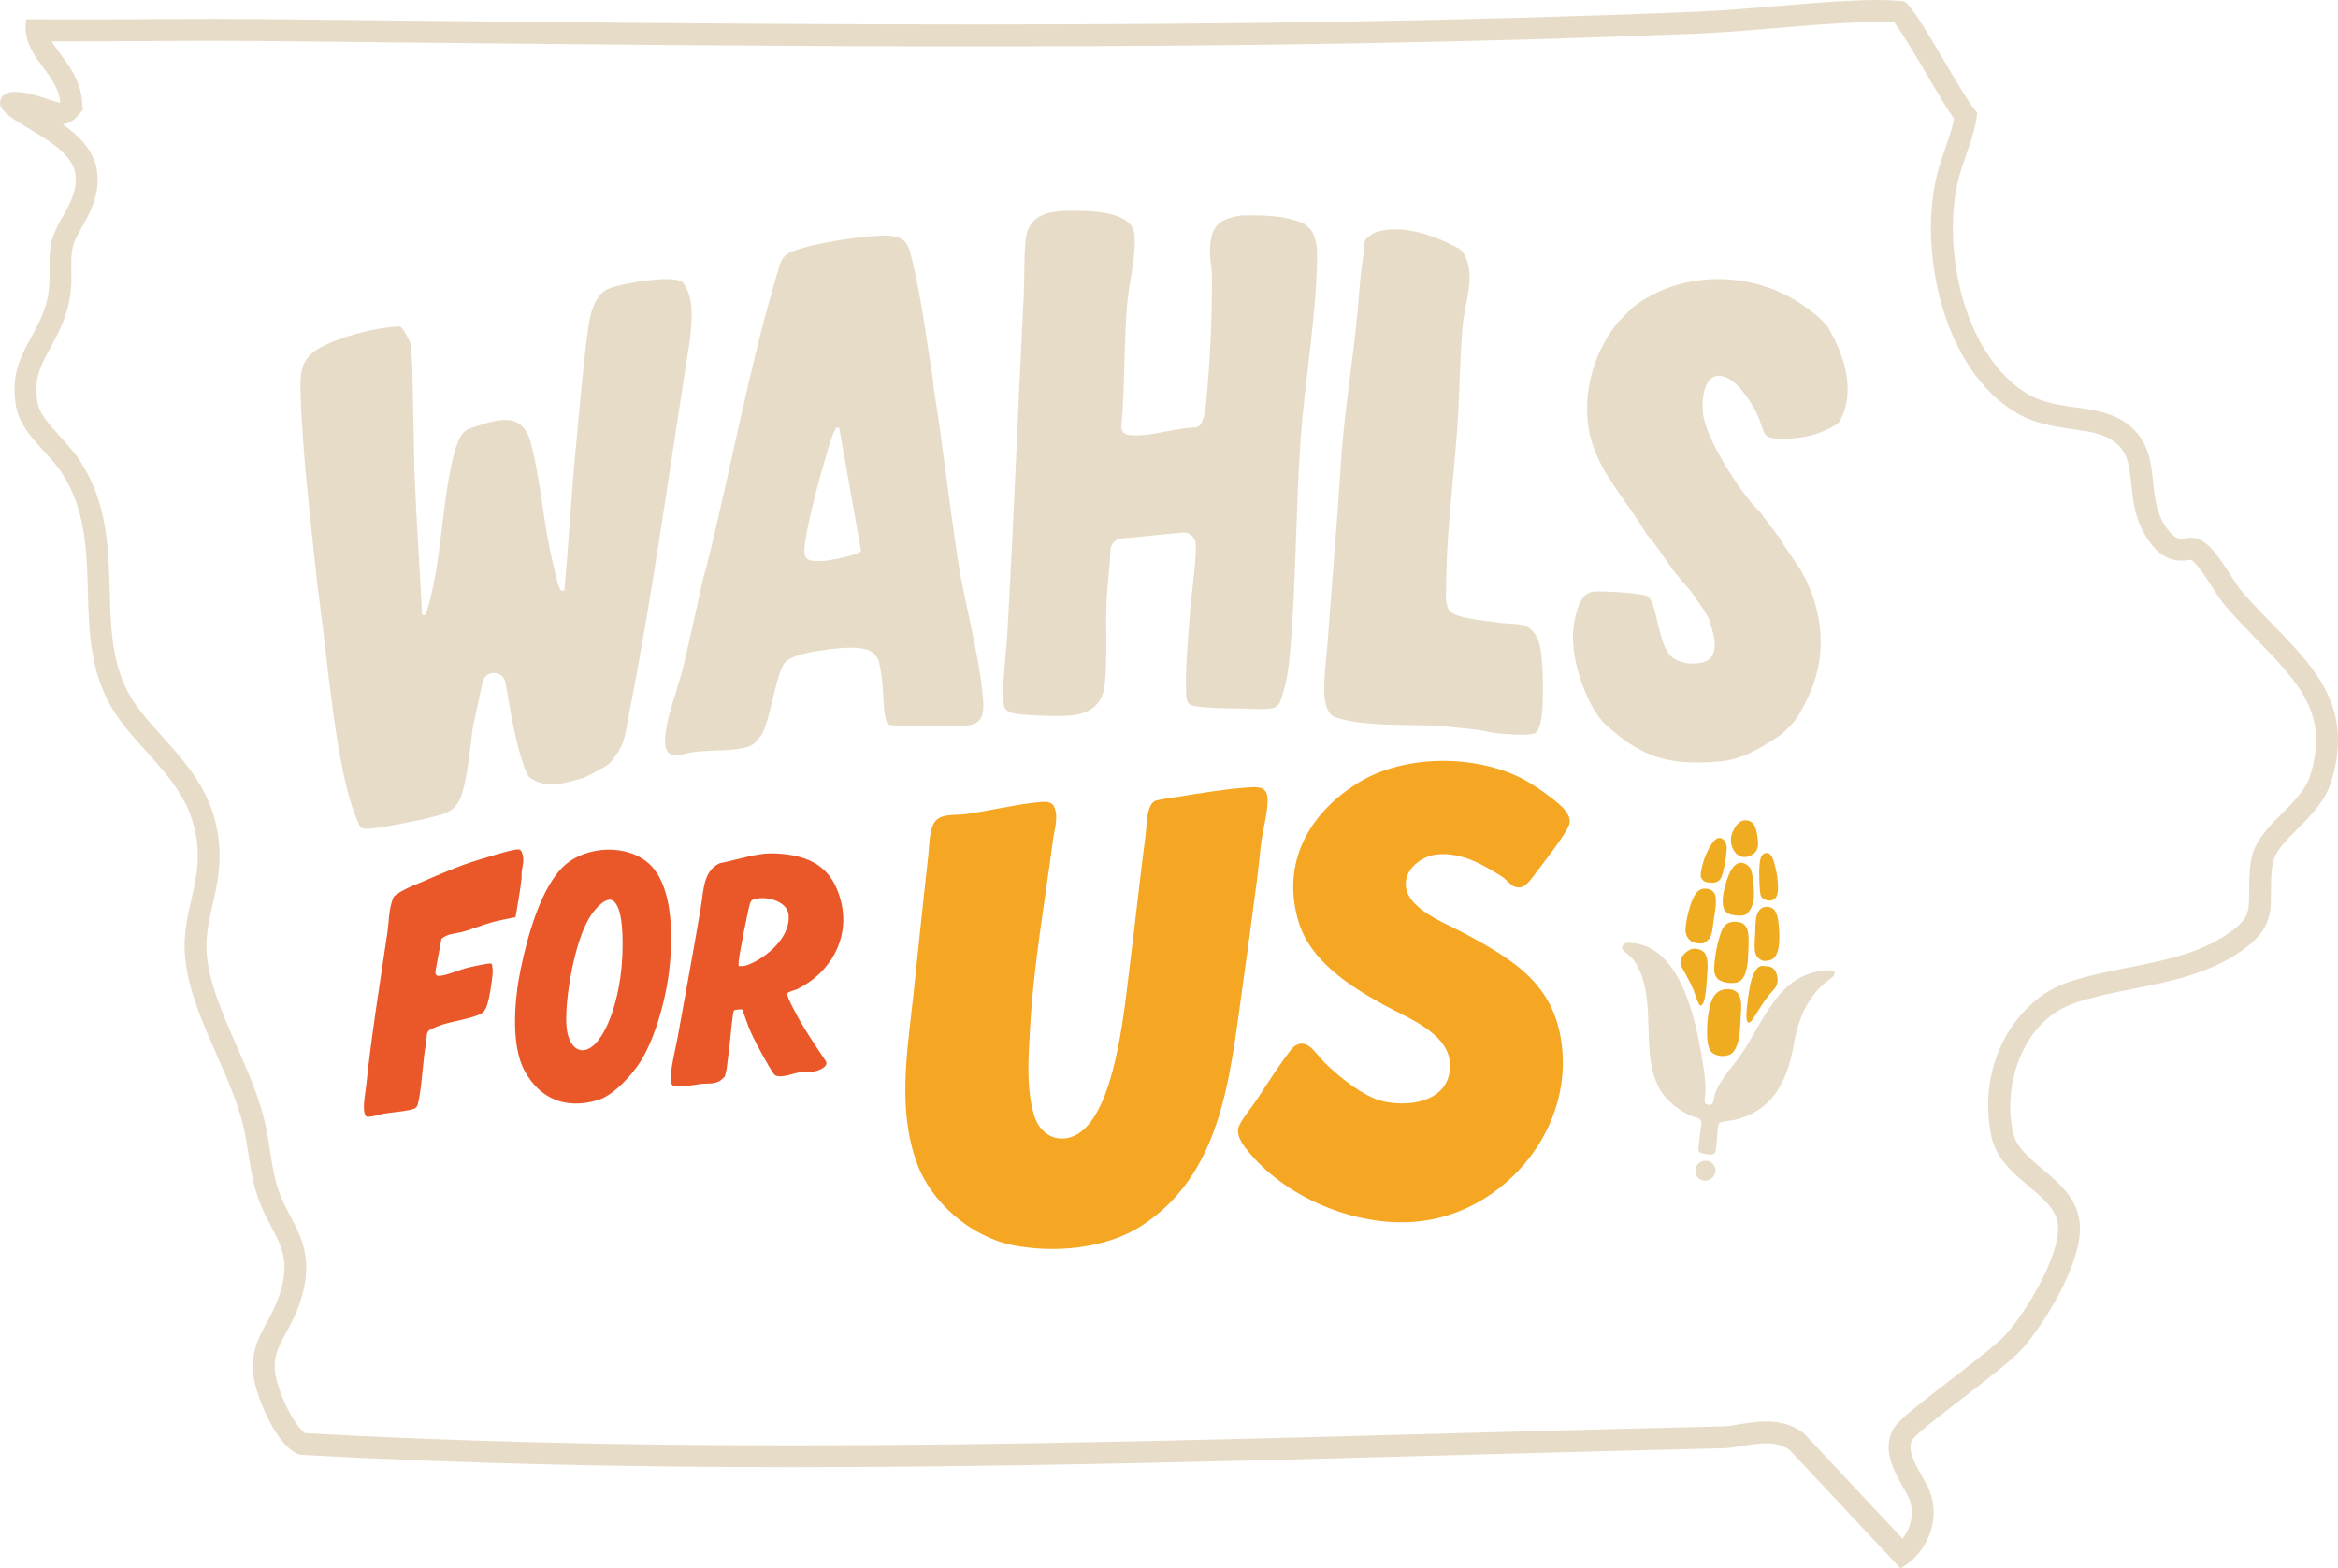 <?xml version="1.0" encoding="UTF-8"?> <svg xmlns="http://www.w3.org/2000/svg" width="234" height="157" viewBox="0 0 234 157" fill="none"><g clip-path="url(#clip0_4004_9671)"><path d="M187.672 2.19C188.308 2.19 188.953 2.208 189.596 2.245C190.358 3.248 191.862 5.8 192.812 7.408C194.008 9.439 194.894 10.926 195.578 11.897C195.39 12.83 195.062 13.781 194.717 14.775C194.349 15.838 193.969 16.935 193.721 18.12C192.93 21.923 193.164 26.475 194.364 30.606C195.34 33.965 197.38 38.525 201.567 41.182C203.487 42.4 205.571 42.696 207.411 42.957C209.073 43.191 210.505 43.395 211.575 44.186C212.902 45.169 213.084 46.337 213.314 48.49C213.491 50.153 213.692 52.039 214.842 53.811C215.542 54.889 216.57 56.126 218.327 56.126C218.628 56.126 218.891 56.089 219.083 56.061C219.155 56.05 219.243 56.037 219.291 56.034C219.836 56.317 220.875 57.934 221.378 58.72C221.848 59.452 222.292 60.144 222.751 60.681C223.772 61.87 224.846 62.972 225.883 64.037C227.913 66.12 229.831 68.087 230.898 70.262C232.005 72.518 232.099 74.88 231.193 77.695C230.745 79.084 229.546 80.286 228.387 81.449C227.007 82.832 225.581 84.262 225.286 86.201C225.109 87.359 225.109 88.354 225.109 89.23C225.109 91.197 225.109 91.936 223.304 93.246C220.343 95.399 216.804 96.102 213.06 96.847C211.041 97.248 208.955 97.662 206.98 98.326C202.008 99.997 197.779 106.211 199.301 113.721C199.76 115.992 201.494 117.445 203.025 118.728C204.828 120.24 205.934 121.25 205.989 122.917C206.076 125.521 203.159 130.925 200.685 133.664C199.893 134.54 197.212 136.603 195.058 138.264C190.808 141.537 189.771 142.393 189.354 143.313C188.442 145.311 189.618 147.381 190.478 148.895C190.749 149.37 191.055 149.911 191.149 150.202C191.58 151.528 191.272 152.958 190.414 154.025L180.686 143.637L180.537 143.477L180.36 143.35C179.37 142.643 178.193 142.299 176.765 142.299C175.811 142.299 174.875 142.452 174.048 142.588C173.44 142.689 172.865 142.783 172.423 142.792C163.417 142.995 154.253 143.245 145.39 143.486C123.69 144.078 101.25 144.689 79.189 144.689C61.337 144.689 45.422 144.29 30.543 143.473C30.269 143.298 29.582 142.63 28.777 141.022C28.051 139.572 27.588 138.038 27.52 137.333C27.367 135.749 27.872 134.818 28.638 133.407C29.06 132.628 29.539 131.745 29.924 130.676C31.492 126.316 30.199 123.885 29.06 121.738C28.557 120.79 28.036 119.811 27.682 118.555C27.391 117.524 27.22 116.428 27.039 115.269C26.87 114.192 26.695 113.075 26.413 111.953C25.799 109.515 24.723 107.064 23.679 104.691C22.164 101.239 20.596 97.671 20.663 94.492C20.692 93.118 20.976 91.881 21.278 90.569C21.796 88.306 22.385 85.739 21.586 82.387C20.703 78.676 18.338 76.056 16.252 73.745C14.747 72.078 13.325 70.503 12.49 68.648C11.16 65.693 11.071 62.494 10.979 59.108C10.861 54.808 10.738 50.363 8.037 46.175C7.444 45.255 6.716 44.462 6.012 43.695C4.953 42.541 3.954 41.452 3.748 40.254C3.346 37.927 4.061 36.617 5.049 34.806C5.867 33.307 6.795 31.607 7.07 29.237C7.162 28.449 7.149 27.73 7.138 27.034C7.125 26.319 7.114 25.645 7.228 24.985C7.357 24.227 7.761 23.507 8.23 22.674C8.978 21.345 9.909 19.691 9.752 17.487C9.592 15.259 8.013 13.667 6.287 12.442C6.821 12.37 7.313 12.111 7.667 11.713L8.295 11.005L8.212 10.063C8.039 8.105 6.963 6.648 6.099 5.478C5.719 4.961 5.408 4.534 5.183 4.14C5.802 4.14 6.44 4.142 7.108 4.142C9.529 4.142 11.989 4.127 14.367 4.114C16.74 4.1 19.194 4.085 21.602 4.085C23.292 4.085 24.808 4.092 26.241 4.107C30.151 4.146 34.062 4.188 37.977 4.228C57.562 4.431 77.813 4.644 97.759 4.644C125.376 4.644 148.183 4.243 169.536 3.38C172.342 3.266 175.19 3.027 177.944 2.797C180.763 2.561 183.678 2.317 186.497 2.214C186.882 2.201 187.276 2.192 187.672 2.192M187.672 -0C187.252 -0 186.832 0.006 186.416 0.022C180.789 0.228 175.083 0.961 169.447 1.189C145.627 2.151 121.697 2.451 97.757 2.451C73.817 2.451 50.032 2.153 26.262 1.914C24.709 1.899 23.154 1.892 21.602 1.892C16.77 1.892 11.937 1.949 7.108 1.949C5.616 1.949 4.124 1.945 2.635 1.93C2.012 5.594 5.762 7.174 6.034 10.252C6.025 10.262 6.005 10.267 5.975 10.267C5.55 10.267 3.16 9.194 1.528 9.194C0.771 9.194 0.177 9.426 0.021 10.103C-0.458 12.184 7.304 13.897 7.571 17.636C7.766 20.37 5.515 22 5.071 24.611C4.807 26.17 5.065 27.54 4.899 28.979C4.358 33.62 0.677 35.314 1.594 40.624C2.079 43.432 4.785 45.167 6.2 47.36C10.596 54.172 7.217 62.264 10.498 69.544C12.735 74.51 18.122 77.27 19.46 82.891C20.567 87.539 18.566 90.304 18.478 94.442C18.352 100.417 22.82 106.639 24.294 112.485C24.847 114.676 24.965 116.972 25.578 119.147C26.84 123.626 29.716 124.781 27.866 129.929C26.866 132.711 25.022 134.192 25.344 137.539C25.554 139.732 27.78 145.116 30.107 145.637C46.454 146.544 62.816 146.875 79.186 146.875C110.298 146.875 141.434 145.681 172.471 144.978C173.746 144.949 175.312 144.485 176.762 144.485C177.605 144.485 178.405 144.641 179.09 145.129L190.209 157C192.831 155.539 194.165 152.4 193.227 149.515C192.735 147.999 190.673 145.679 191.342 144.216C191.808 143.195 200.436 137.197 202.306 135.127C204.696 132.483 208.294 126.441 208.174 122.836C208.01 117.977 202.146 116.744 201.444 113.278C200.431 108.282 202.59 102.104 207.675 100.396C213.038 98.593 219.49 98.722 224.59 95.011C228.328 92.293 226.902 90.126 227.451 86.523C227.838 83.98 232.101 82.017 233.28 78.359C236.241 69.156 229.479 65.143 224.413 59.246C223.245 57.885 221.675 54.409 219.879 53.914C219.674 53.857 219.488 53.837 219.317 53.837C218.943 53.837 218.637 53.931 218.331 53.931C217.863 53.931 217.395 53.715 216.68 52.613C214.602 49.41 216.583 45.16 212.881 42.418C209.945 40.245 205.886 41.32 202.743 39.327C196.576 35.412 194.474 25.266 195.869 18.563C196.383 16.096 197.634 13.82 197.886 11.286C196.464 9.813 191.663 0.453 190.519 0.109C189.581 0.037 188.625 -0.002 187.676 -0.002L187.672 -0Z" fill="#E7DCC7"></path><path d="M31.741 58.372C31.081 51.907 30.232 45.344 30.072 38.869C30.007 36.232 30.733 35.309 33.093 34.297C35.046 33.461 37.684 32.819 39.825 32.679C39.98 32.668 40.142 32.725 40.234 32.849C40.557 33.292 41.157 34.265 41.157 34.79L41.266 36.718V36.751C41.266 37.491 41.321 39.257 41.343 40.059C41.347 40.181 41.34 40.306 41.343 40.429C41.413 43.055 41.417 45.68 41.526 48.291C41.71 52.661 42.014 57.022 42.235 61.39C42.246 61.627 42.569 61.658 42.637 61.432C42.637 61.43 42.637 61.428 42.639 61.425C44.271 56.405 44.144 50.26 45.494 45.237C45.653 44.644 45.844 44.21 46.073 43.73C46.239 43.384 46.672 43.003 47.038 42.884C49.413 42.109 52.206 40.946 53.109 44.275C54.155 48.131 54.393 52.733 55.43 56.746C55.574 57.309 55.751 58.389 55.998 58.843C56.117 59.06 56.066 59.189 56.484 59.112C56.928 54.302 57.175 49.443 57.648 44.65C58.028 40.777 58.361 36.416 58.907 32.597C59.078 31.41 59.461 29.921 60.456 29.154C61.396 28.429 65.676 27.872 66.921 27.934C67.105 27.943 67.969 27.973 68.303 28.227C68.491 28.42 68.822 29.119 68.87 29.233C69.642 31.123 68.964 34.558 68.642 36.613C66.862 48.039 65.195 60.148 62.967 71.427C62.525 73.668 62.665 74.407 61.101 76.31C61.099 76.315 61.094 76.317 61.092 76.321C60.994 76.435 60.852 76.562 60.725 76.639C60.139 76.987 59.758 77.151 59.157 77.513C59.144 77.522 58.993 77.579 58.857 77.651C58.704 77.734 58.559 77.826 58.391 77.872C56.53 78.38 54.715 79.088 52.989 77.8C52.98 77.793 52.971 77.787 52.965 77.78C52.853 77.671 52.764 77.539 52.705 77.392C51.552 74.492 51.15 71.388 50.59 68.326C50.364 67.088 48.61 67.038 48.319 68.26C47.943 69.85 47.622 71.456 47.287 73.051L47.272 73.149C47.025 75.165 46.819 77.524 46.239 79.458C45.942 80.455 45.376 81.143 44.38 81.48C43.042 81.933 38.598 82.816 37.167 82.95C35.951 83.064 36.021 82.764 35.617 81.769C33.622 76.893 32.784 66.076 32.012 60.444" fill="#E7DCC7"></path><path d="M100.612 70.946C100.09 70.232 100.728 64.981 100.796 63.824C101.454 52.411 101.874 41.031 102.46 29.614C102.554 27.802 102.467 25.877 102.644 24.065C102.955 20.898 105.938 21.056 108.457 21.115C110.12 21.154 113.357 21.417 113.542 23.498C113.735 25.671 112.983 28.306 112.799 30.536C112.469 34.574 112.6 38.701 112.232 42.751C112.241 43.654 113.298 43.607 114.002 43.581C115.782 43.513 117.829 42.823 119.671 42.784C120.463 42.714 120.642 41.023 120.712 40.313C121.116 36.203 121.324 31.715 121.298 27.566C121.294 26.712 121.051 25.932 121.099 24.977C121.217 22.561 121.939 21.967 124.135 21.581C124.207 21.568 124.281 21.562 124.353 21.562H124.797C124.92 21.562 125.045 21.562 125.167 21.562C125.412 21.562 125.659 21.555 125.906 21.562C127.457 21.601 129.043 21.733 130.471 22.374C130.622 22.442 130.74 22.563 130.867 22.668C130.948 22.736 131.002 22.791 131.077 22.878C131.193 23.01 131.313 23.141 131.383 23.301C131.794 24.214 131.833 24.841 131.818 25.919C131.733 31.732 130.567 38.304 130.156 44.219C129.655 51.41 129.734 58.906 129.045 66.037C128.894 67.605 128.629 68.81 128.142 70.203C128.004 70.597 127.647 70.873 127.232 70.919C125.976 71.055 125.607 70.95 124.347 70.933C123.369 70.919 119.887 70.911 119.172 70.569C118.617 70.304 118.75 69.428 118.708 69.093C118.693 68.974 118.713 68.845 118.708 68.722C118.641 66.593 118.934 63.791 119.08 61.603C119.236 59.25 119.69 56.906 119.688 54.536C119.688 53.807 119.052 53.242 118.328 53.314L112.25 53.91C112.073 53.927 111.9 53.982 111.747 54.072C111.375 54.289 111.145 54.681 111.132 55.112C111.089 56.722 110.85 58.33 110.763 59.929C110.616 62.641 110.85 65.787 110.583 68.442C110.325 71.018 108.508 71.662 106.154 71.68C105.971 71.68 105.785 71.682 105.601 71.68C104.766 71.669 102.771 71.605 102.012 71.485C101.868 71.46 101.006 71.474 100.617 70.941L100.612 70.946Z" fill="#E7DCC7"></path><path d="M70.733 56.648C73.178 46.821 75.136 35.949 78.084 26.379C78.101 26.322 78.268 26.013 78.285 25.956C78.445 25.731 78.609 25.562 78.775 25.448C80.223 24.453 87.451 23.375 89.238 23.621C90.903 23.849 90.975 24.775 91.32 26.16C92.204 29.693 92.805 34.53 93.409 38.214C93.429 38.33 93.389 38.468 93.409 38.584C94.343 44.333 94.964 50.098 95.837 55.848C96.519 60.352 97.967 65.299 98.372 69.767C98.499 71.156 98.477 72.47 96.834 72.619C95.977 72.698 89.278 72.768 88.965 72.532C88.751 72.372 88.742 72.328 88.65 71.964C88.335 70.74 88.475 69.112 88.23 67.721C88.182 67.45 88.151 67.036 88.077 66.742C87.944 66.212 88 66.028 87.506 65.485C86.614 64.505 84.044 64.882 82.795 65.031C81.739 65.156 79.213 65.517 78.556 66.332C77.69 67.406 77.161 71.682 76.332 73.351C76.137 73.741 75.569 74.433 75.199 74.621C73.688 75.386 69.983 74.887 68.203 75.568C66.328 75.962 66.462 74.311 66.68 72.933C66.965 71.134 67.942 68.617 68.397 66.7C69.099 63.743 69.764 60.635 70.388 57.822M83.993 42.836C83.567 42.749 83.698 42.885 83.578 43.073C83.267 43.564 82.968 44.641 82.791 45.237C82.047 47.752 80.842 52.116 80.534 54.626C80.343 56.175 80.986 56.214 82.419 56.148C82.974 56.124 86.078 55.555 86.176 55.117L83.993 42.834V42.836Z" fill="#E7DCC7"></path><path d="M177.811 53.476C177.927 53.607 178.091 53.811 178.177 53.964C178.938 55.329 180.012 56.523 180.696 57.931C182.743 62.137 182.794 66.569 180.517 70.691C180.23 71.213 180.027 71.614 179.679 72.082C179.43 72.42 179.141 72.729 178.833 73.013C178.765 73.077 178.697 73.138 178.61 73.228C178.435 73.403 178.24 73.561 178.032 73.697C176.14 74.924 174.375 76.043 172.018 76.236C166.849 76.659 164.192 75.76 160.535 72.382C160.507 72.356 160.483 72.33 160.459 72.302L160.126 71.901C160.019 71.8 159.921 71.579 159.827 71.463C159.079 70.547 156.769 65.787 157.615 61.999C157.854 60.935 158.234 59.36 159.461 59.226C160.231 59.143 164.417 59.366 164.903 59.697C165.878 60.358 165.889 64.255 167.191 65.636C167.982 66.475 169.776 66.648 170.808 66.153C172.3 65.436 171.311 62.832 171.064 62.028C171.057 62.006 171.051 61.984 171.047 61.962C171.029 61.879 170.445 60.926 170.414 60.884C169.424 59.456 169.091 58.981 168.787 58.676C168.719 58.608 167.735 57.436 167.608 57.265C167 56.503 165.745 54.523 165.087 53.82C164.931 53.653 164.794 53.474 164.678 53.279C162.727 49.964 159.706 46.959 159.022 43.027C158.366 39.255 159.544 35.167 161.955 32.232C162.029 32.142 162.204 31.993 162.324 31.861C162.475 31.697 162.91 31.255 163.064 31.121C163.204 30.998 163.357 30.81 163.433 30.751C168.509 26.852 175.935 27.082 180.974 30.935C181.713 31.5 182.697 32.168 183.233 33.237C183.533 33.835 183.609 33.991 183.701 34.181C184.884 36.624 185.499 39.603 184.178 42.096C184.132 42.181 184.075 42.258 184.005 42.326C183.957 42.372 183.905 42.416 183.85 42.453C182.457 43.366 180.902 43.8 179.229 43.888C175.917 44.063 176.906 43.528 175.751 41.252C175.112 39.995 173.691 37.754 172.158 37.627C170.46 37.485 170.299 40.192 170.445 41.39C170.767 44.019 174.106 49.191 175.989 51.095C176.051 51.156 176.062 51.171 176.173 51.279" fill="#E7DCC7"></path><path d="M145.833 24.782C145.833 24.782 145.918 24.817 146.019 24.878C146.181 24.979 146.321 25.113 146.428 25.273C147.819 27.375 146.598 30.254 146.388 32.644C146.082 36.133 146.089 39.682 145.831 43.18C145.439 48.481 144.722 53.743 144.733 59.095C144.733 59.789 144.61 60.028 144.967 60.972C145.319 61.907 148.705 62.113 149.824 62.302C151.823 62.639 153.247 62.006 154.043 64.363C154.481 65.656 154.485 70.013 154.326 71.478C154.288 71.822 154.109 73.252 153.586 73.419C152.711 73.701 150.54 73.465 149.894 73.419C149.848 73.417 149.757 73.404 149.719 73.399C149.555 73.375 149.529 73.362 149.337 73.336C148.901 73.276 148.322 73.11 147.933 73.071C146.66 72.948 145.341 72.766 144.077 72.681C141.058 72.477 136.498 72.79 133.585 71.789C133.283 71.686 133.062 71.375 132.898 71.071C132.181 69.741 132.708 66.617 132.905 63.892C133.318 58.16 133.813 52.558 134.176 46.815C134.184 46.694 134.193 46.528 134.2 46.418C134.554 40.72 135.674 34.714 136.054 28.953C136.065 28.795 136.153 27.711 136.336 26.42C136.404 25.954 136.4 26.048 136.424 25.84C136.557 24.727 136.424 24.21 136.785 23.857C136.839 23.805 136.94 23.726 137.06 23.632C137.323 23.428 137.314 23.441 137.369 23.406C137.369 23.406 140.101 21.752 145.833 24.782Z" fill="#E7DCC7"></path><path d="M171.338 110.531C171.517 110.415 171.539 109.911 171.594 109.694C171.95 108.279 173.4 106.803 174.238 105.591C176.248 102.687 177.672 98.398 181.416 97.372C181.888 97.243 182.849 97.085 183.308 97.16C183.367 97.171 183.59 97.23 183.61 97.274C183.669 97.394 183.581 97.609 183.5 97.703C183.253 97.992 182.671 98.338 182.354 98.647C181.066 99.898 180.283 101.436 179.828 103.166C179.609 103.999 179.5 104.858 179.299 105.692C178.571 108.715 177.191 111.028 174.094 111.988C173.503 112.172 173.015 112.178 172.434 112.288C172.086 112.354 172.031 112.408 171.961 112.77C171.823 113.488 171.86 114.281 171.74 115.013C171.666 115.469 171.594 115.594 171.095 115.578C170.889 115.572 170.332 115.458 170.15 115.37C170.082 115.337 169.984 115.21 169.975 115.134C170.041 114.507 170.102 113.878 170.179 113.254C170.205 113.037 170.279 112.816 170.286 112.582C170.31 111.856 169.875 111.948 169.332 111.736C168.101 111.254 166.716 110.141 166.084 108.974C164.085 105.287 165.918 100.209 163.77 96.514C163.372 95.83 163.053 95.699 162.539 95.193C162.379 95.035 162.279 94.934 162.382 94.698C162.535 94.352 162.917 94.374 163.234 94.391C167.943 94.66 169.522 101.324 170.194 105.044C170.419 106.286 170.717 107.984 170.69 109.23C170.684 109.543 170.612 109.907 170.612 110.205C170.612 110.575 171.06 110.713 171.34 110.531H171.338Z" fill="#E7DCC7"></path><path d="M172.961 99.018C174.595 99.04 174.265 100.941 174.203 102.056C174.147 103.088 174.151 104.462 173.475 105.307C173.001 105.901 171.638 105.835 171.201 105.206C170.667 104.444 170.862 102.251 171.01 101.338C171.198 100.181 171.568 98.998 172.961 99.016V99.018Z" fill="#F0AC21"></path><path d="M171.85 97.918C171.68 97.706 171.577 97.436 171.57 97.162C171.544 96.078 171.822 94.674 172.15 93.633C172.377 92.908 172.646 92.319 173.506 92.279C174.632 92.229 174.958 92.801 175.002 93.828C175.028 94.459 174.989 95.324 174.945 95.964C174.89 96.761 174.731 98.194 173.757 98.371C173.204 98.474 172.224 98.382 171.848 97.916L171.85 97.918Z" fill="#F0AC21"></path><path d="M174.229 86.37C174.599 86.368 174.982 86.602 175.17 86.917C175.498 87.474 175.616 89.482 175.513 90.129C175.436 90.606 175.093 91.474 174.579 91.612C174.14 91.728 173.195 91.644 172.827 91.362C172.005 90.729 172.626 88.648 172.928 87.824C173.125 87.285 173.551 86.374 174.231 86.37H174.229Z" fill="#F0AC21"></path><path d="M170.929 88.983C171.298 89.038 171.604 89.309 171.687 89.675C171.845 90.352 171.593 91.592 171.488 92.299C171.416 92.79 171.383 93.576 171.075 93.964C170.933 94.144 170.57 94.442 170.336 94.448C170.058 94.455 169.588 94.411 169.349 94.277C168.925 94.039 168.689 93.568 168.695 93.086C168.706 92.177 169.166 90.253 169.693 89.511C170.036 89.027 170.336 88.897 170.926 88.985L170.929 88.983Z" fill="#F0AC21"></path><path d="M176.861 90.779C177.819 90.779 177.957 91.864 178.024 92.593C178.107 93.487 178.254 95.482 177.395 96.017C177.204 96.135 176.767 96.205 176.542 96.19C176.283 96.172 175.982 95.94 175.833 95.737C175.474 95.237 175.645 94.067 175.671 93.454C175.708 92.58 175.557 90.775 176.856 90.779H176.861Z" fill="#F0AC21"></path><path d="M174.925 102.321C174.814 102.207 174.783 101.773 174.787 101.614C174.82 100.704 175.011 99.335 175.203 98.442C175.315 97.916 175.713 96.652 176.404 96.691C176.563 96.7 176.776 96.731 176.955 96.744C177.469 96.785 177.744 97.167 177.854 97.635C178.108 98.711 177.574 98.943 177.005 99.664C176.426 100.4 175.988 101.175 175.479 101.947C175.387 102.087 175.12 102.525 174.923 102.321H174.925Z" fill="#F0AC21"></path><path d="M169.548 94.965C169.891 94.956 170.418 95.112 170.619 95.408C171.026 96.014 170.902 97.022 170.853 97.714C170.814 98.288 170.729 100.183 170.37 100.564C170.167 100.781 170.092 100.606 169.992 100.413C169.782 100.014 169.661 99.487 169.478 99.055C169.226 98.459 168.9 97.868 168.592 97.298C168.393 96.932 168.146 96.663 168.196 96.192C168.257 95.631 168.994 94.978 169.548 94.965Z" fill="#F0AC21"></path><path d="M172.038 83.885C172.566 83.837 172.835 84.531 172.819 84.963C172.793 85.677 172.612 86.724 172.417 87.416C172.281 87.896 172.172 88.203 171.656 88.343C171.43 88.404 170.847 88.356 170.641 88.26C170.435 88.163 170.265 87.957 170.223 87.736C170.155 87.362 170.44 86.371 170.575 85.979C170.757 85.454 171.417 83.942 172.036 83.885H172.038Z" fill="#F0AC21"></path><path d="M174.618 82.12C175.593 82.087 175.772 82.933 175.888 83.717C176.006 84.503 176.07 85.187 175.282 85.612C173.889 86.365 172.894 84.685 173.347 83.45C173.539 82.922 173.983 82.144 174.618 82.122V82.12Z" fill="#F0AC21"></path><path d="M176.836 85.386C177.149 85.379 177.355 85.747 177.451 86.004C177.768 86.84 178.081 88.582 177.908 89.445C177.792 90.023 177.311 90.297 176.758 90.096C176.204 89.894 176.185 89.625 176.139 89.116C176.067 88.31 176.016 86.829 176.176 86.061C176.25 85.701 176.438 85.395 176.836 85.386Z" fill="#F0AC21"></path><path d="M170.704 116.203C170.986 116.203 171.209 116.284 171.408 116.483C172.173 117.252 171.283 118.518 170.292 118.126C169.271 117.721 169.595 116.205 170.704 116.203Z" fill="#E7DCC7"></path><path d="M65.084 86.582C67.814 89.27 67.346 95.971 66.602 99.427C66.125 101.646 65.347 104.22 64.172 106.157C63.328 107.546 61.421 109.655 59.844 110.128C56.683 111.075 54.072 110.073 52.502 107.193C51.084 104.593 51.509 99.931 52.095 97.092C52.74 93.957 54.109 88.751 56.55 86.593C58.763 84.637 62.921 84.453 65.084 86.584V86.582ZM61.403 90.203C60.775 89.699 59.863 90.715 59.481 91.171C57.853 93.099 56.979 97.8 56.751 100.301C56.664 101.259 56.589 102.72 56.85 103.629C57.377 105.471 58.741 105.602 59.872 104.15C61.456 102.117 62.184 98.288 62.282 95.754C62.333 94.483 62.444 91.037 61.405 90.201L61.403 90.203Z" fill="#EA5728"></path><path d="M74.309 101.07C74.21 101.009 73.567 101.066 73.462 101.158C73.322 101.281 73.114 103.831 73.06 104.249C72.944 105.143 72.861 106.067 72.734 106.954C72.716 107.075 72.581 107.69 72.546 107.754C72.506 107.822 72.187 108.111 72.104 108.168C71.502 108.569 70.818 108.429 70.142 108.51C69.534 108.582 67.747 108.972 67.31 108.641C67.061 108.453 67.13 107.872 67.154 107.561C67.251 106.286 67.629 104.952 67.846 103.721C68.62 99.347 69.455 94.961 70.173 90.613C70.427 89.079 70.398 87.189 72.036 86.413C73.88 86.07 75.75 85.34 77.646 85.436C81.097 85.609 83.328 86.801 84.186 90.288C85.089 93.962 83.072 97.439 79.761 99.029C79.56 99.125 78.86 99.274 78.801 99.456C78.729 99.682 79.28 100.724 79.418 100.996C80.347 102.83 81.528 104.538 82.666 106.247C82.932 106.79 81.979 107.152 81.574 107.241C81.091 107.346 80.621 107.283 80.15 107.331C79.475 107.401 78.156 108.01 77.546 107.616C77.371 107.502 76.55 106.039 76.386 105.743C75.964 104.981 75.468 104.05 75.116 103.259C74.796 102.545 74.578 101.802 74.306 101.07H74.309ZM73.926 96.709C74.278 96.735 74.556 96.707 74.882 96.578C76.749 95.848 79.188 93.763 78.919 91.541C78.751 90.135 76.489 89.614 75.356 90.067C75.26 90.107 75.199 90.166 75.146 90.254C74.998 90.503 74.823 91.478 74.744 91.829C74.543 92.735 74.37 93.671 74.206 94.586C74.079 95.29 73.9 95.993 73.924 96.709H73.926Z" fill="#EA5728"></path><path d="M51.599 91.815C50.834 91.971 50.051 92.111 49.298 92.312C48.31 92.578 47.332 92.985 46.365 93.265C45.648 93.474 44.789 93.432 44.185 93.982L43.584 97.208C43.564 97.592 43.664 97.73 44.06 97.686C44.846 97.596 45.996 97.079 46.807 96.873C47.114 96.797 49.034 96.369 49.169 96.457C49.301 96.543 49.32 97.228 49.309 97.403C49.261 98.135 48.953 100.242 48.664 100.843C48.526 101.13 48.43 101.34 48.126 101.491C47.142 101.982 45.392 102.205 44.272 102.575C43.986 102.669 43.021 103.018 42.868 103.213C42.639 103.506 42.72 103.977 42.656 104.319C42.302 106.244 42.282 108.183 41.928 110.05C41.781 110.821 41.766 110.961 40.963 111.125C40.137 111.296 39.209 111.351 38.369 111.493C38.011 111.554 36.88 111.931 36.633 111.743C36.559 111.686 36.534 111.561 36.506 111.476C36.279 110.794 36.576 109.408 36.655 108.654C37.173 103.636 38.022 98.477 38.77 93.373C38.94 92.216 38.897 91.108 39.321 89.971C39.448 89.631 39.498 89.688 39.717 89.526C40.346 89.053 41.143 88.746 41.871 88.437C43.905 87.576 45.854 86.68 47.977 86.052C48.955 85.763 50.654 85.206 51.593 85.059C51.886 85.013 52.076 84.981 52.207 85.27C52.548 86.034 52.282 86.639 52.205 87.384C52.188 87.557 52.223 87.736 52.205 87.909C52.054 89.217 51.818 90.521 51.597 91.815H51.599Z" fill="#EA5728"></path><path d="M124.76 78.838C125.95 78.757 126.89 78.674 126.871 80.159C126.851 81.528 126.317 83.362 126.173 84.788C126.068 85.824 125.959 86.867 125.823 87.925C125.326 91.807 124.788 95.73 124.246 99.603C123.047 108.188 122.144 117.655 114.181 122.753C110.644 125.016 105.465 125.473 101.351 124.648C97.222 123.82 93.219 120.42 91.774 116.448C89.775 110.954 90.829 105.169 91.426 99.526C91.916 94.9 92.384 90.278 92.907 85.66C93.014 84.72 92.99 83.231 93.48 82.396C94.075 81.382 95.601 81.644 96.596 81.507C98.983 81.174 101.552 80.549 103.932 80.306C104.481 80.249 105.216 80.181 105.491 80.733C105.994 81.741 105.509 83.138 105.371 84.19C104.558 90.424 103.44 96.641 103.094 102.928C102.939 105.756 102.681 108.757 103.466 111.541C104.225 114.231 106.946 114.783 108.801 112.742C111.814 109.423 112.567 100.711 113.12 96.31C113.656 92.056 114.102 87.793 114.664 83.555C114.778 82.694 114.715 80.442 115.699 80.144C116.162 80.004 117.225 79.872 117.777 79.783C119.951 79.428 122.575 78.992 124.76 78.841V78.838Z" fill="#F5A623"></path><path d="M135.975 78.339C140.656 75.454 148.063 75.482 152.844 78.216C153.776 78.749 156.103 80.352 156.685 81.171C157.087 81.739 157.269 82.183 156.945 82.817C156.359 83.966 154.651 86.146 153.809 87.263C153.49 87.686 152.831 88.648 152.365 88.781C151.37 89.07 150.972 88.161 150.303 87.737C148.365 86.508 146.242 85.298 143.814 85.537C142.563 85.66 141.148 86.576 140.793 87.833C139.991 90.696 144.466 92.308 146.373 93.331C151.738 96.21 155.946 98.733 156.388 105.452C156.926 113.646 150.349 121.202 142.309 122.231C136.225 123.011 129.02 120.137 125.079 115.443C124.53 114.79 123.782 113.87 123.926 112.976C124.029 112.341 125.341 110.766 125.77 110.113C126.931 108.352 128.047 106.558 129.357 104.895C130.744 103.642 131.688 105.502 132.524 106.328C133.919 107.712 136.397 109.739 138.304 110.218C140.71 110.823 144.433 110.435 145.045 107.524C145.852 103.682 141.032 102.001 138.447 100.571C135.035 98.68 131.142 96.201 129.958 92.24C128.193 86.343 131.041 81.377 135.975 78.337V78.339Z" fill="#F5A623"></path></g><defs><clipPath id="clip0_4004_9671"><rect width="234" height="157" fill="white"></rect></clipPath></defs></svg> 